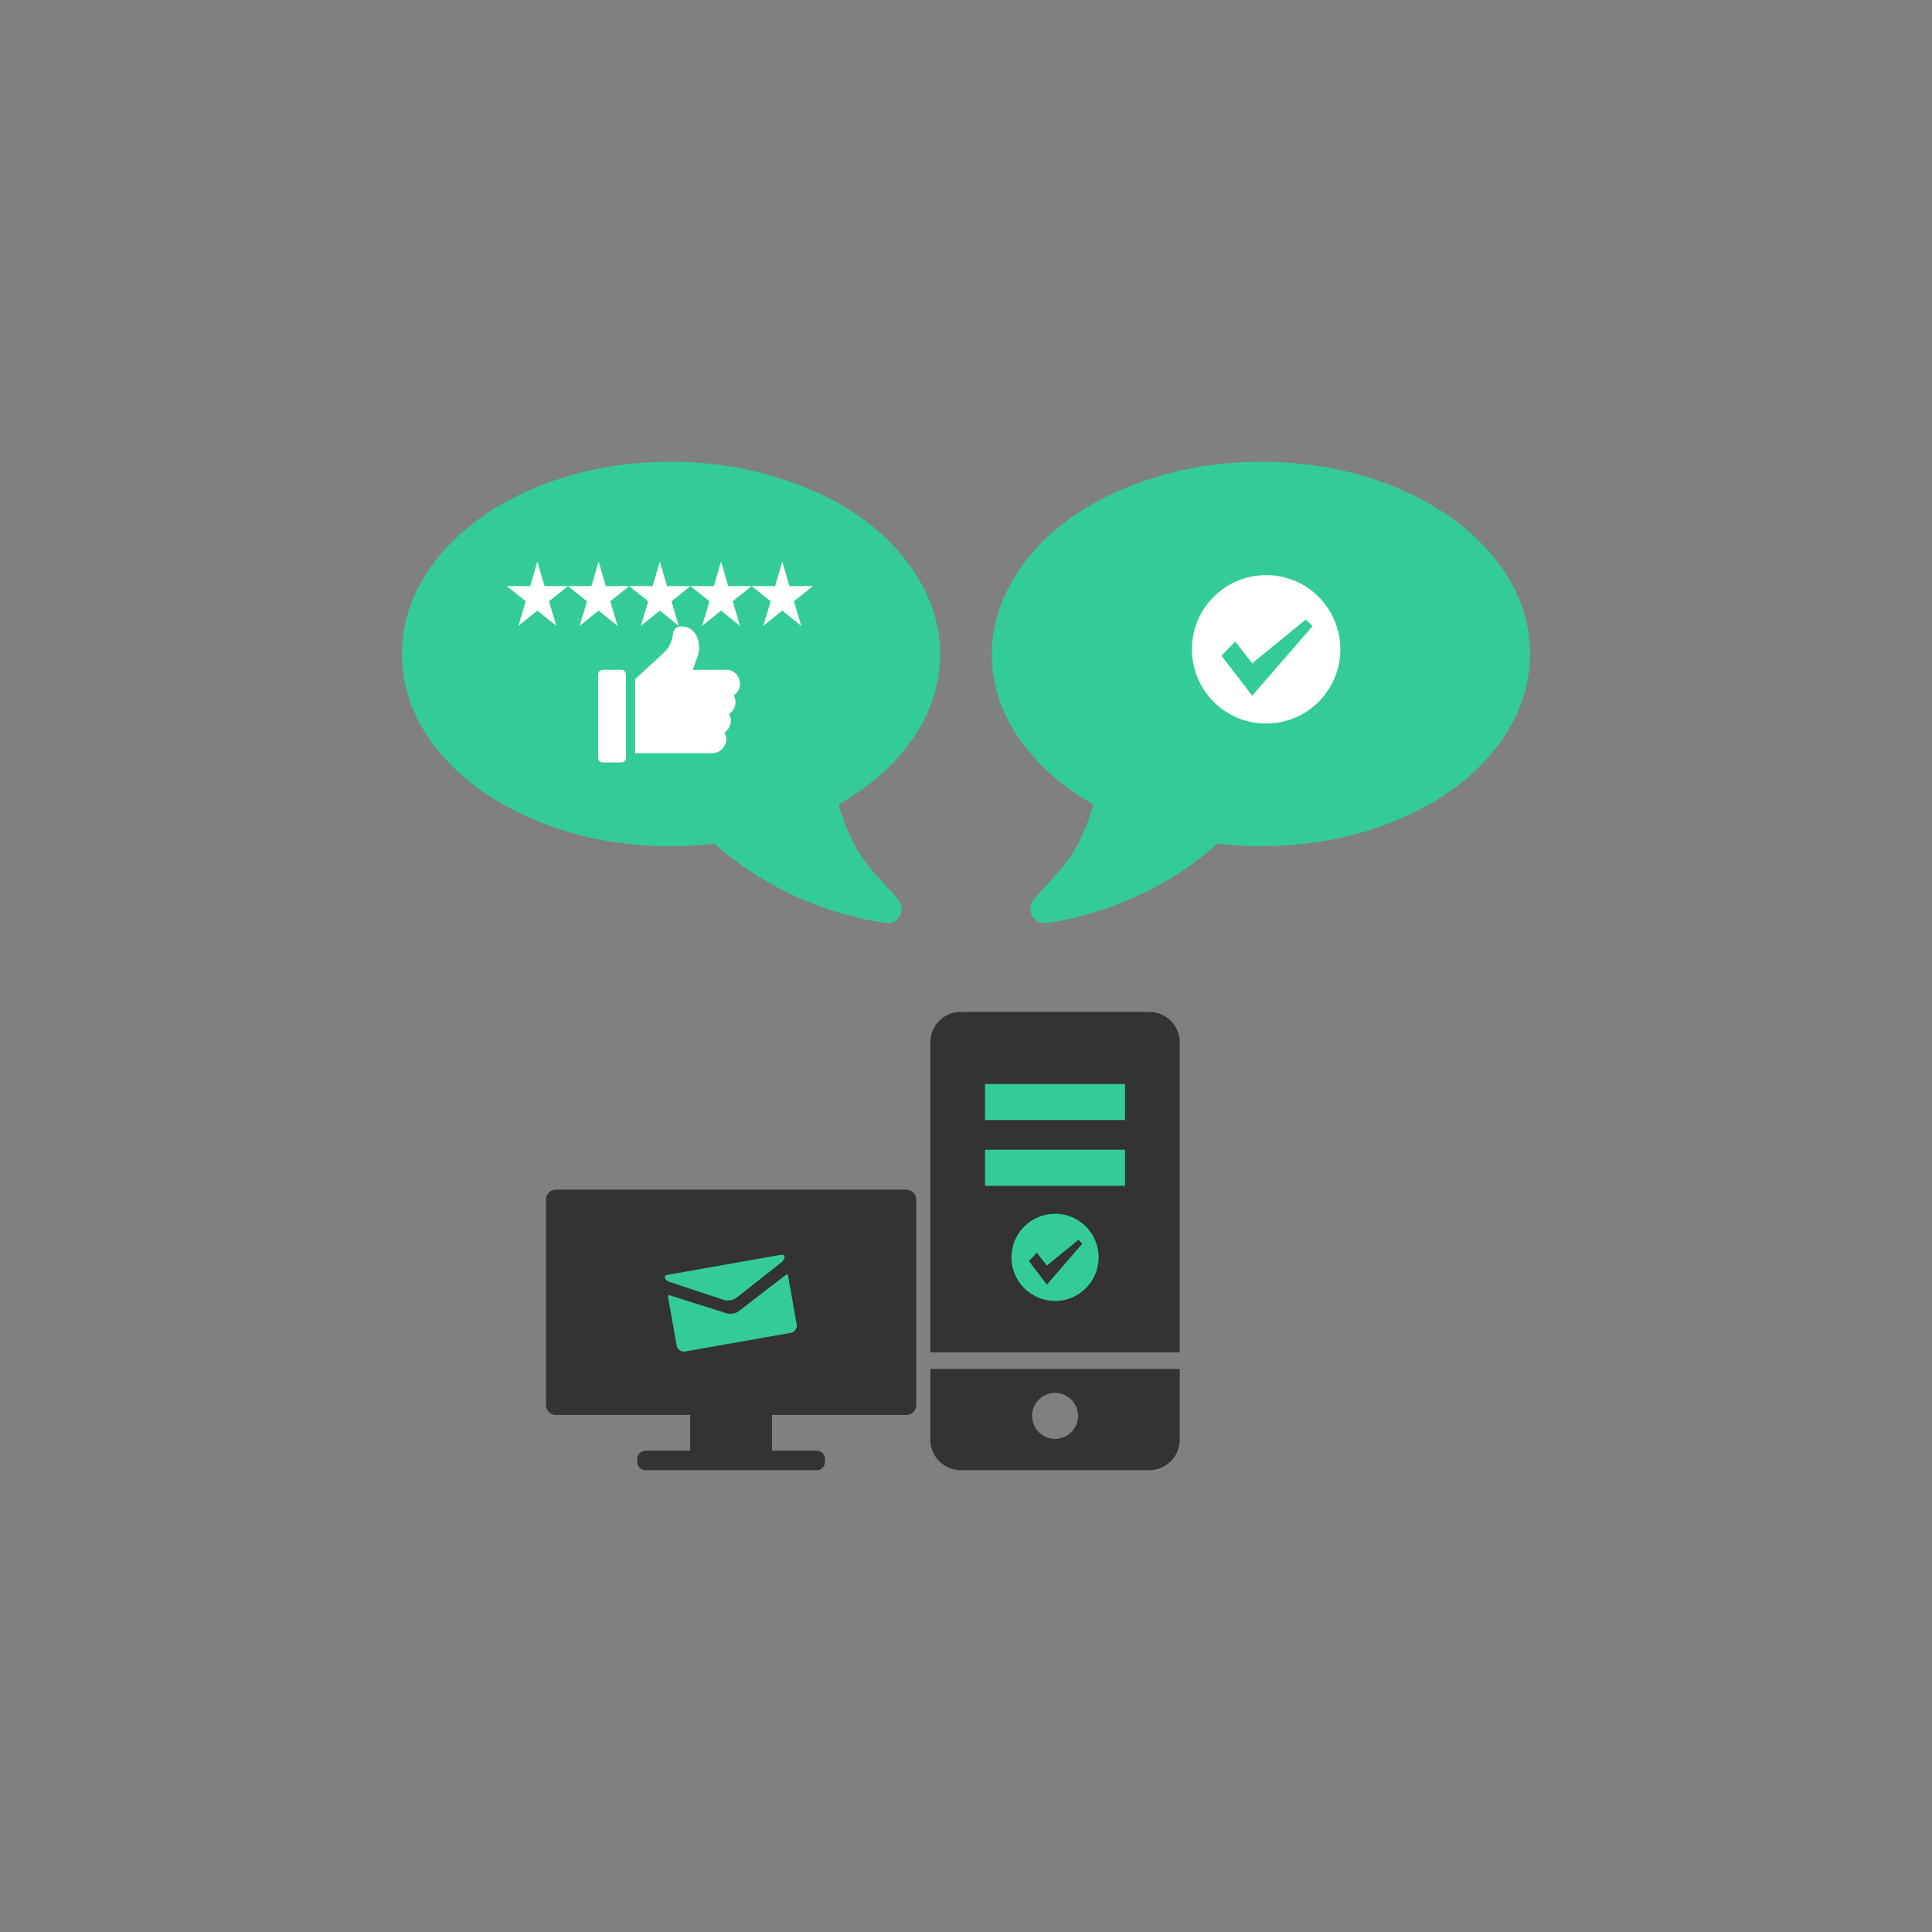 <?xml version="1.0" encoding="UTF-8"?>
<!DOCTYPE svg PUBLIC "-//W3C//DTD SVG 1.1//EN" "http://www.w3.org/Graphics/SVG/1.1/DTD/svg11.dtd">
<!-- Creator: CorelDRAW 2017 -->
<svg xmlns="http://www.w3.org/2000/svg" xml:space="preserve" width="480px" height="480px" version="1.1" style="shape-rendering:geometricPrecision; text-rendering:geometricPrecision; image-rendering:optimizeQuality; fill-rule:evenodd; clip-rule:evenodd"
viewBox="0 0 477.13 477.13"
 xmlns:xlink="http://www.w3.org/1999/xlink">
 <rect x="0" y="0" width="477.13" height="477.13" fill="#808080" stroke="none"/>
 <defs>
  <style type="text/css">
   <![CDATA[
    .fil0 {fill:none}
    .fil1 {fill:#333333}
    .fil2 {fill:#33CC99}
    .fil3 {fill:white}
   ]]>
  </style>
 </defs>
 <g id="Layer_x0020_1">
  <rect class="fil0" width="477.13" height="477.13"/>
  <g id="_211787666944">
   <g>
    <g>
     <path class="fil1" d="M137.28 293.8l86.55 0c1.35,0 2.45,1.1 2.45,2.45l0 50.74c0,1.35 -1.1,2.45 -2.45,2.45l-33.17 0 0 8.84 11.07 0c1.1,0 2.01,0.9 2.01,2.01l0 0.78c0,1.1 -0.91,2.01 -2.01,2.01l-11.07 0 -20.21 0 -11.07 0c-1.11,0 -2.01,-0.91 -2.01,-2.01l0 -0.78c0,-1.11 0.9,-2.01 2.01,-2.01l11.07 0 0 -8.84 -33.17 0c-1.35,0 -2.45,-1.1 -2.45,-2.45l0 -50.74c0,-1.35 1.1,-2.45 2.45,-2.45z"/>
     <g>
      <g>
       <path class="fil2" d="M165.34 316.59c0.88,0.29 13.07,4.31 13.52,4.46 0.46,0.15 1.01,0.16 1.55,0.06 0.54,-0.09 1.06,-0.29 1.44,-0.59 0.37,-0.29 10.45,-8.24 11.18,-8.81 0.73,-0.58 1.25,-2.07 -0.23,-1.81l-27.86 4.92c-1.48,0.26 -0.48,1.48 0.4,1.77zm28.61 -1.65c-0.83,0.64 -11.01,8.49 -11.52,8.88 -0.51,0.39 -0.9,0.49 -1.44,0.59 -0.54,0.09 -0.94,0.13 -1.55,-0.07 -0.61,-0.19 -12.86,-4.08 -13.86,-4.4 -0.7,-0.22 -0.63,0.18 -0.57,0.48 0.05,0.3 2.13,12.08 2.13,12.08 0.12,0.69 1.2,1.42 1.91,1.29l26.38 -4.65c0.71,-0.13 1.47,-1.18 1.35,-1.87 0,0 -2.07,-11.77 -2.13,-12.08 -0.05,-0.3 -0.11,-0.7 -0.7,-0.25z"/>
      </g>
     </g>
    </g>
    <g>
     <path class="fil1" d="M237.26 249.9l46.59 0c4.13,0 7.5,3.37 7.5,7.5l0 76.58 -61.59 0 0 -76.58c0,-4.13 3.38,-7.5 7.5,-7.5zm23.3 94.09c3.13,0 5.68,2.54 5.68,5.68 0,3.13 -2.55,5.68 -5.68,5.68 -3.14,0 -5.68,-2.55 -5.68,-5.68 0,-3.14 2.54,-5.68 5.68,-5.68zm30.79 -5.92l0 17.51c0,4.12 -3.37,7.5 -7.5,7.5l-46.59 0c-4.12,0 -7.5,-3.38 -7.5,-7.5l0 -17.51 61.59 0z"/>
     <path class="fil2" d="M243.27 267.7l34.57 0 0 8.91 -34.57 0 0 -8.91zm17.29 32.05c-5.95,0 -10.77,4.82 -10.77,10.77 0,5.94 4.82,10.77 10.77,10.77 5.94,0 10.76,-4.83 10.76,-10.77 0,-5.95 -4.82,-10.77 -10.76,-10.77zm-2.02 17.5l-4.46 -5.81 1.97 -2.06 2.49 3.16 7.78 -6.35 0.96 0.96 -8.74 10.1zm-15.27 -33.31l34.57 0 0 8.91 -34.57 0 0 -8.91z"/>
    </g>
   </g>
   <g>
    <path class="fil2" d="M108.18 137.67c5.93,-7.29 13.99,-13.05 24.17,-17.28 10.19,-4.22 21.31,-6.34 33.37,-6.34 9,0 17.6,1.25 25.81,3.75 8.21,2.49 15.28,5.87 21.21,10.12 5.93,4.25 10.65,9.3 14.16,15.16 3.51,5.86 5.27,12 5.27,18.43 0,7.42 -2.24,14.36 -6.71,20.84 -4.48,6.47 -10.59,11.91 -18.36,16.31 0.55,1.98 1.19,3.86 1.93,5.64 0.74,1.78 1.41,3.24 2,4.37 0.6,1.14 1.4,2.4 2.41,3.79 1.02,1.38 1.78,2.36 2.3,2.93 0.52,0.56 1.37,1.5 2.56,2.81 1.19,1.31 1.95,2.17 2.3,2.56 0.05,0.03 0.25,0.25 0.59,0.67 0.35,0.42 0.52,0.63 0.52,0.63l0.45 0.66c0.24,0.38 0.36,0.61 0.33,0.71 -0.02,0.09 0.03,0.34 0.15,0.74 0.12,0.39 0.11,0.69 -0.04,0.89l0 0.07c-0.2,0.89 -0.63,1.61 -1.3,2.15 -0.66,0.55 -1.42,0.77 -2.26,0.67 -3.21,-0.4 -6.03,-0.94 -8.45,-1.63 -12.95,-3.31 -24.33,-9.29 -34.11,-17.95 -3.71,0.4 -7.29,0.6 -10.75,0.6 -12.07,0 -23.19,-2.12 -33.38,-6.35 -10.18,-4.22 -18.24,-9.98 -24.17,-17.27 -5.93,-7.29 -8.9,-15.24 -8.9,-23.84 0,-8.6 2.97,-16.55 8.9,-23.84z"/>
   </g>
   <polygon class="fil3" points="132.71,138.67 134.49,144.75 140.27,144.74 146.06,144.75 147.83,138.67 149.61,144.75 155.39,144.74 161.18,144.75 162.95,138.67 164.73,144.75 170.51,144.74 176.3,144.75 178.07,138.67 179.85,144.75 185.63,144.74 191.42,144.75 193.19,138.67 194.97,144.75 200.75,144.74 196.07,148.49 197.87,154.56 193.19,150.79 188.52,154.56 190.32,148.49 185.63,144.74 180.95,148.49 182.75,154.56 178.07,150.79 173.4,154.56 175.2,148.49 170.51,144.74 165.83,148.49 167.63,154.56 162.95,150.79 158.28,154.56 160.08,148.49 155.39,144.74 150.71,148.49 152.51,154.56 147.83,150.79 143.16,154.56 144.96,148.49 140.27,144.74 135.59,148.49 137.39,154.56 132.71,150.79 128.04,154.56 129.84,148.49 125.15,144.74 130.94,144.75 "/>
   <g>
    <path class="fil2" d="M368.95 137.67c-5.93,-7.29 -13.99,-13.05 -24.18,-17.28 -10.18,-4.22 -21.3,-6.34 -33.37,-6.34 -8.99,0 -17.6,1.25 -25.8,3.75 -8.21,2.49 -15.28,5.87 -21.21,10.12 -5.93,4.25 -10.65,9.3 -14.16,15.16 -3.51,5.86 -5.27,12 -5.27,18.43 0,7.42 2.24,14.36 6.71,20.84 4.48,6.47 10.59,11.91 18.35,16.31 -0.54,1.98 -1.18,3.86 -1.92,5.64 -0.74,1.78 -1.41,3.24 -2.01,4.37 -0.59,1.14 -1.39,2.4 -2.41,3.79 -1.01,1.38 -1.77,2.36 -2.29,2.93 -0.52,0.56 -1.38,1.5 -2.56,2.81 -1.19,1.31 -1.95,2.17 -2.3,2.56 -0.05,0.03 -0.25,0.25 -0.59,0.67 -0.35,0.42 -0.52,0.63 -0.52,0.63l-0.45 0.66c-0.25,0.38 -0.36,0.61 -0.33,0.71 0.02,0.09 -0.03,0.34 -0.15,0.74 -0.12,0.39 -0.11,0.69 0.04,0.89l0 0.07c0.19,0.89 0.63,1.61 1.29,2.15 0.67,0.55 1.43,0.77 2.27,0.67 3.21,-0.4 6.03,-0.94 8.45,-1.63 12.95,-3.31 24.32,-9.29 34.11,-17.95 3.71,0.4 7.29,0.6 10.75,0.6 12.07,0 23.19,-2.12 33.37,-6.35 10.19,-4.22 18.24,-9.98 24.18,-17.27 5.93,-7.29 8.9,-15.24 8.9,-23.84 0,-8.6 -2.97,-16.55 -8.9,-23.84z"/>
   </g>
   <path class="fil3" d="M153.43 165.42l-4.58 0c-0.63,0 -1.14,0.51 -1.14,1.14l0 20.59c0,0.63 0.51,1.14 1.14,1.14l4.58 0c0.63,0 1.14,-0.51 1.14,-1.14l0 -20.59c0,-0.63 -0.51,-1.14 -1.14,-1.14zm26.46 0c-0.18,-0.03 -8.81,0 -8.81,0l1.2 -3.29c0.84,-2.27 0.3,-5.74 -2.01,-6.97 -0.75,-0.4 -1.8,-0.6 -2.65,-0.39 -0.48,0.12 -0.91,0.44 -1.16,0.87 -0.29,0.5 -0.26,1.08 -0.37,1.63 -0.26,1.39 -0.92,2.71 -1.94,3.7 -1.77,1.74 -7.29,6.73 -7.29,6.73l0 18.31 19.06 0c2.58,0 4.26,-2.87 2.99,-5.12 1.52,-0.97 2.03,-3.01 1.15,-4.57 1.51,-0.97 2.03,-3.01 1.14,-4.58 2.61,-1.67 1.74,-5.81 -1.31,-6.32z"/>
   <g>
    <path class="fil3" d="M312.69 142.03c-10.13,0 -18.33,8.21 -18.33,18.33 0,10.12 8.2,18.33 18.33,18.33 10.12,0 18.32,-8.21 18.32,-18.33 0,-10.12 -8.2,-18.33 -18.32,-18.33zm-3.44 29.79l-7.59 -9.88 3.37 -3.51 4.22 5.37 13.24 -10.81 1.65 1.64 -14.89 17.19z"/>
   </g>
  </g>
 </g>
</svg>
